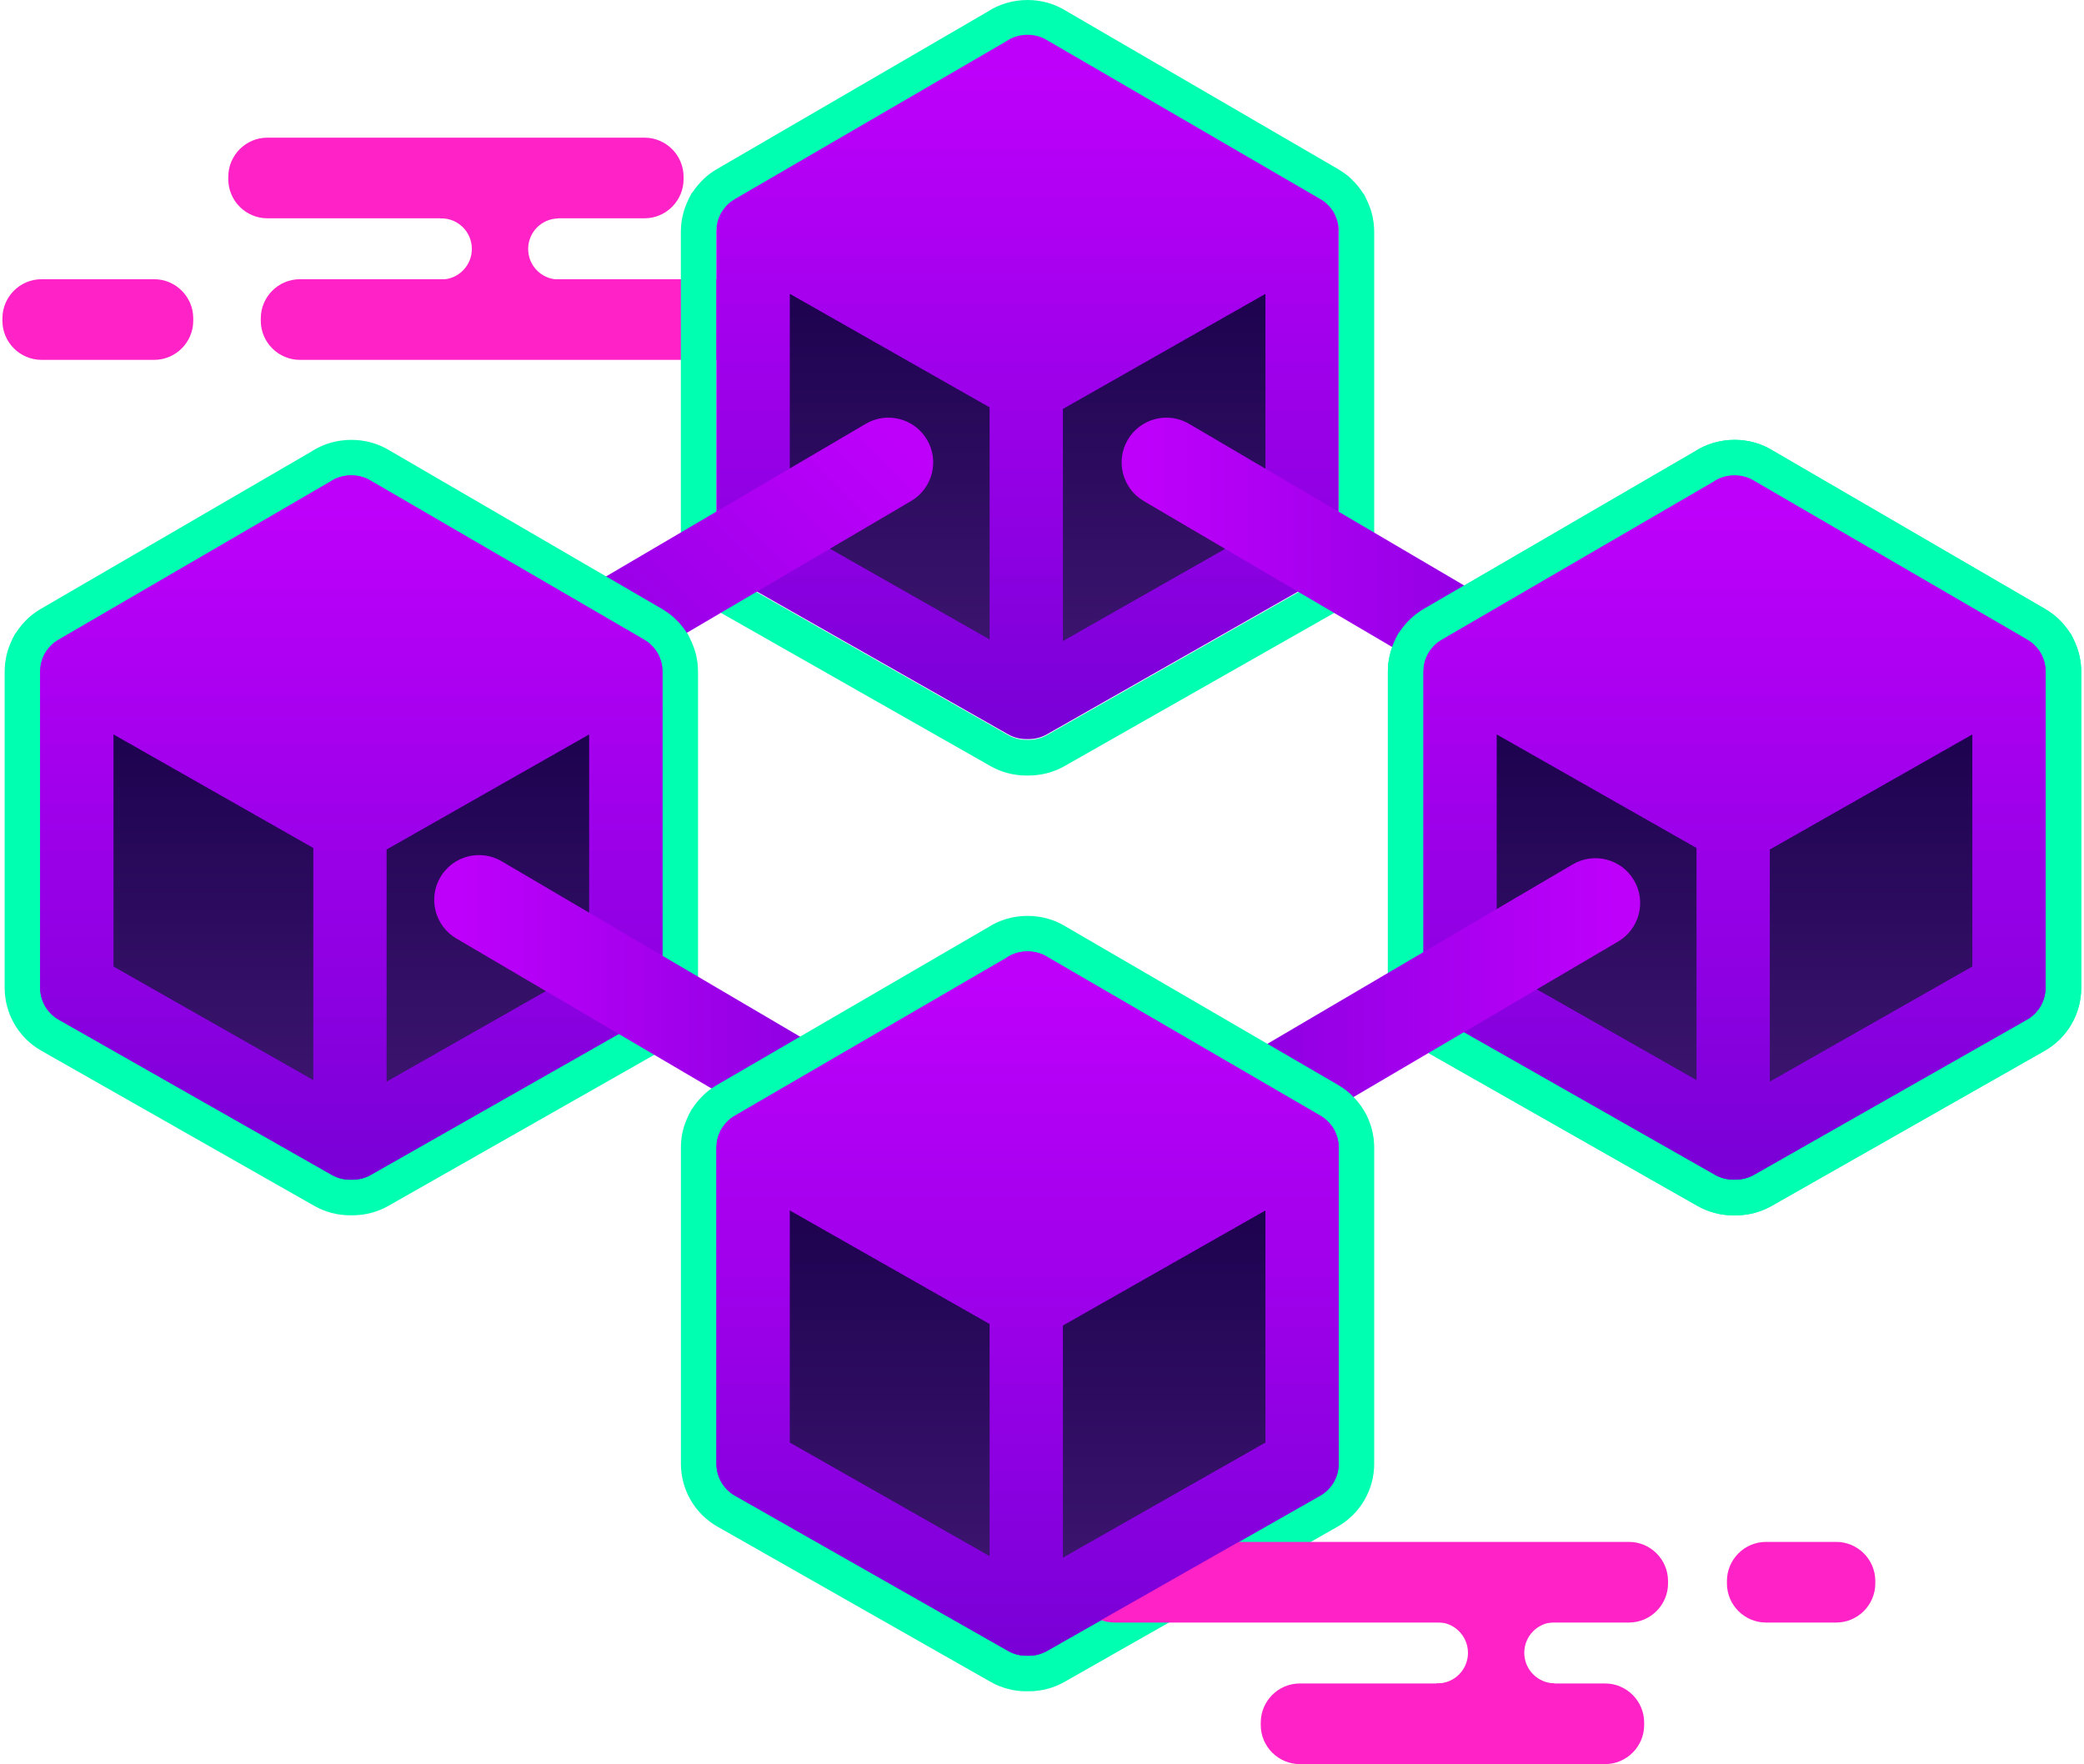 <svg width="352" height="298" viewBox="0 0 352 298" fill="none" xmlns="http://www.w3.org/2000/svg">
<path d="M50.651 47.16H168.811C172.441 47.16 175.411 50.13 175.411 53.76V54.18C175.411 57.81 172.441 60.78 168.811 60.78H50.651C47.021 60.78 44.051 57.81 44.051 54.18V53.76C44.051 50.13 47.021 47.16 50.651 47.16Z" fill="#FF22C6"/>
<path d="M173.55 6C174.72 6 175.89 6.3 176.85 6.91L223.03 33.76C223.23 33.88 223.41 34.01 223.6 34.14C223.63 34.17 223.67 34.19 223.71 34.21C223.99 34.43 224.24 34.67 224.48 34.93C224.54 35 224.61 35.07 224.67 35.15C224.9 35.43 225.12 35.72 225.3 36.04L225.31 36.05C225.32 36.07 225.32 36.08 225.33 36.1C225.5 36.41 225.64 36.73 225.75 37.06C225.78 37.15 225.81 37.23 225.84 37.32C225.94 37.65 226.02 37.99 226.06 38.34C226.07 38.41 226.07 38.47 226.07 38.54C226.09 38.73 226.11 38.92 226.11 39.11V92.55C226.11 94.78 224.91 96.83 222.98 97.93L176.85 124.15C175.92 124.68 174.86 124.96 173.79 124.96H173.33C172.26 124.96 171.2 124.68 170.27 124.15L124.14 97.93C122.2 96.83 121.01 94.77 121.01 92.55V39.11C121.01 38.92 121.03 38.73 121.05 38.54C121.06 38.47 121.05 38.41 121.06 38.34C121.1 37.99 121.18 37.65 121.28 37.32C121.31 37.23 121.34 37.15 121.37 37.06C121.49 36.73 121.63 36.4 121.8 36.1C121.81 36.09 121.81 36.07 121.82 36.06C121.82 36.06 121.82 36.05 121.83 36.05C122.01 35.73 122.23 35.44 122.47 35.15C122.53 35.08 122.59 35.01 122.66 34.94C122.9 34.68 123.15 34.44 123.43 34.22C123.46 34.19 123.5 34.17 123.54 34.15C123.72 34.01 123.91 33.88 124.11 33.77L170.02 7.08C171 6.35 172.28 6 173.55 6ZM173.55 0C171.13 0 168.74 0.7 166.8 1.98L121.07 28.57C120.67 28.8 120.34 29.03 120.08 29.22C119.97 29.3 119.86 29.38 119.75 29.46C119.22 29.87 118.72 30.33 118.22 30.88C118.08 31.03 117.96 31.17 117.83 31.33C117.51 31.71 117.22 32.1 116.96 32.49L116.78 32.7L116.48 33.29L116.32 33.59L116.3 33.65C116.08 34.1 115.88 34.57 115.7 35.08C115.63 35.27 115.58 35.43 115.53 35.58C115.32 36.28 115.18 36.94 115.09 37.61C115.07 37.78 115.05 37.94 115.05 38.11C115.03 38.36 115 38.71 115 39.13V92.57C115 96.94 117.36 101.01 121.17 103.17L167.3 129.39C169.13 130.43 171.21 130.98 173.32 130.98H173.78C175.89 130.98 177.97 130.43 179.81 129.39L225.94 103.18C229.74 101.02 232.11 96.96 232.11 92.58V39.14C232.11 38.72 232.08 38.36 232.06 38.12C232.05 37.96 232.04 37.8 232.02 37.63C231.93 36.95 231.79 36.29 231.58 35.6C231.53 35.45 231.48 35.27 231.41 35.1C231.2 34.49 230.96 33.95 230.69 33.43C230.68 33.41 230.67 33.38 230.66 33.36L230.41 32.85L230.24 32.64C229.96 32.2 229.64 31.76 229.27 31.32C229.16 31.18 229.04 31.05 228.92 30.91C228.4 30.35 227.91 29.89 227.39 29.49C227.27 29.4 227.16 29.32 227.04 29.24C226.77 29.04 226.44 28.82 226.06 28.59L179.96 1.78C178.06 0.61 175.85 0 173.55 0Z" fill="#00FFB1"/>
<path d="M7.01 47.16H26.04C29.67 47.16 32.64 50.13 32.64 53.76V54.18C32.64 57.81 29.67 60.78 26.04 60.78H7.01C3.38 60.78 0.41 57.81 0.41 54.18V53.76C0.41 50.13 3.38 47.16 7.01 47.16Z" fill="#FF22C6"/>
<path d="M45.16 23.25H108.86C112.49 23.25 115.46 26.22 115.46 29.85V30.27C115.46 33.9 112.49 36.87 108.86 36.87H45.16C41.53 36.87 38.56 33.9 38.56 30.27V29.85C38.56 26.22 41.53 23.25 45.16 23.25Z" fill="#FF22C6"/>
<path d="M79.699 42.041C79.699 44.891 77.389 47.211 74.529 47.211C74.479 47.211 74.419 47.201 74.369 47.201V48.511H94.279V47.211C91.469 47.161 89.209 44.871 89.209 42.051C89.209 39.231 91.469 36.941 94.279 36.891V34.221H74.369V36.891C74.419 36.891 74.479 36.881 74.529 36.881C77.389 36.871 79.699 39.181 79.699 42.041Z" fill="#FF22C6"/>
<path d="M131.02 45.571V92.411L172.2 117.881L219.03 89.581V41.971L131.02 45.571Z" fill="url(#paint0_linear_727_349)"/>
<path d="M226.08 38.421C226.07 38.351 226.08 38.291 226.07 38.221C226.03 37.871 225.95 37.531 225.85 37.201C225.82 37.111 225.79 37.031 225.76 36.941C225.64 36.611 225.51 36.291 225.34 35.981C225.33 35.961 225.33 35.951 225.32 35.931L225.31 35.921C225.13 35.601 224.91 35.311 224.68 35.031C224.62 34.961 224.56 34.881 224.49 34.811C224.25 34.551 224 34.311 223.72 34.091C223.69 34.061 223.65 34.041 223.61 34.021C223.43 33.881 223.24 33.751 223.04 33.641L176.86 6.791C174.84 5.521 171.95 5.581 170 6.951L124.09 33.641C123.89 33.761 123.7 33.891 123.52 34.021C123.49 34.051 123.45 34.071 123.41 34.091C123.13 34.311 122.88 34.551 122.64 34.811C122.58 34.881 122.52 34.951 122.46 35.021C122.22 35.301 122.01 35.601 121.82 35.921C121.82 35.921 121.82 35.931 121.81 35.931C121.8 35.941 121.8 35.961 121.79 35.971C121.62 36.281 121.48 36.601 121.36 36.931C121.33 37.021 121.3 37.101 121.27 37.191C121.17 37.521 121.09 37.861 121.05 38.211C121.04 38.281 121.04 38.341 121.04 38.411C121.02 38.601 121 38.791 121 38.981V92.421C121 94.651 122.2 96.701 124.13 97.801L170.26 124.021C171.19 124.551 172.25 124.831 173.32 124.831H173.78C174.85 124.831 175.91 124.551 176.84 124.021L222.97 97.801C224.91 96.701 226.1 94.641 226.1 92.421V38.981C226.12 38.801 226.1 38.611 226.08 38.421ZM133.4 49.621L167.15 68.801V108.001L133.4 88.821V49.621ZM179.53 108.271V69.071L213.74 49.631V88.831L179.53 108.271Z" fill="url(#paint1_linear_727_349)"/>
<path d="M274.53 131.219C273.23 131.219 271.91 130.879 270.71 130.179L193.18 84.619C189.58 82.499 188.38 77.869 190.49 74.269C192.61 70.669 197.24 69.469 200.84 71.579L278.37 117.139C281.97 119.259 283.17 123.889 281.06 127.489C279.65 129.879 277.12 131.219 274.53 131.219Z" fill="url(#paint2_linear_727_349)"/>
<path d="M72.53 131.219C69.94 131.219 67.41 129.889 66.01 127.489C63.89 123.889 65.1 119.259 68.7 117.139L146.23 71.579C149.83 69.469 154.46 70.669 156.58 74.269C158.7 77.869 157.49 82.499 153.89 84.619L76.36 130.179C75.15 130.879 73.83 131.219 72.53 131.219Z" fill="url(#paint3_linear_727_349)"/>
<path d="M59.111 202.24C57.521 202.24 55.951 201.82 54.571 201.04L8.441 174.82C5.571 173.19 3.791 170.13 3.791 166.83V113.39C3.791 113.13 3.811 112.86 3.831 112.6C3.841 112.48 3.841 112.36 3.861 112.25C3.921 111.75 4.031 111.25 4.191 110.72C4.231 110.6 4.271 110.49 4.311 110.37C4.481 109.9 4.651 109.49 4.851 109.11L4.871 109.06L5.081 108.66L5.141 108.59C5.371 108.23 5.631 107.86 5.941 107.49C6.021 107.39 6.111 107.29 6.211 107.18C6.601 106.75 6.971 106.41 7.361 106.11L7.471 106.02L7.581 105.95C7.831 105.77 8.091 105.59 8.361 105.43L54.171 78.79C55.641 77.8 57.461 77.26 59.331 77.26C61.091 77.26 62.771 77.72 64.181 78.6L110.311 105.43C110.581 105.59 110.841 105.76 111.091 105.94C111.171 105.99 111.241 106.04 111.321 106.1C111.701 106.4 112.081 106.74 112.461 107.16C112.561 107.27 112.651 107.38 112.741 107.48C113.051 107.85 113.321 108.22 113.541 108.58L113.791 108.99L113.831 109.08C114.021 109.44 114.201 109.85 114.361 110.31C114.411 110.46 114.451 110.58 114.491 110.7C114.651 111.23 114.761 111.72 114.821 112.22C114.841 112.34 114.841 112.46 114.851 112.58C114.881 112.84 114.901 113.1 114.901 113.37V166.81C114.901 170.11 113.121 173.17 110.251 174.8L64.121 201.02C62.741 201.81 61.171 202.22 59.581 202.22H59.111V202.24ZM68.301 177.52L96.511 161.49V129.19L68.301 145.22V177.52ZM49.921 177.26V144.96L22.171 129.19V161.49L49.921 177.26Z" fill="url(#paint4_linear_727_349)"/>
<path d="M59.339 80.289C60.509 80.289 61.679 80.589 62.639 81.199L108.819 108.049C109.019 108.169 109.199 108.299 109.389 108.429C109.419 108.459 109.459 108.479 109.499 108.499C109.779 108.719 110.029 108.959 110.269 109.219C110.329 109.289 110.399 109.359 110.459 109.439C110.689 109.719 110.909 110.009 111.089 110.329L111.099 110.339C111.109 110.359 111.109 110.369 111.119 110.389C111.289 110.699 111.429 111.019 111.539 111.349C111.569 111.439 111.599 111.519 111.629 111.609C111.729 111.939 111.809 112.279 111.849 112.629C111.859 112.699 111.859 112.759 111.859 112.829C111.879 113.019 111.899 113.209 111.899 113.399V166.839C111.899 169.069 110.699 171.119 108.769 172.219L62.639 198.439C61.709 198.969 60.649 199.249 59.579 199.249H59.119C58.049 199.249 56.989 198.969 56.059 198.439L9.929 172.219C7.989 171.119 6.799 169.059 6.799 166.839V113.399C6.799 113.209 6.819 113.019 6.839 112.829C6.849 112.759 6.839 112.699 6.849 112.629C6.889 112.279 6.969 111.939 7.069 111.609C7.099 111.519 7.129 111.439 7.159 111.349C7.279 111.019 7.419 110.689 7.589 110.389C7.599 110.379 7.599 110.359 7.609 110.349C7.609 110.349 7.609 110.339 7.619 110.339C7.799 110.019 8.019 109.729 8.259 109.439C8.319 109.369 8.379 109.299 8.449 109.229C8.689 108.969 8.939 108.729 9.219 108.509C9.249 108.479 9.289 108.459 9.329 108.439C9.509 108.299 9.699 108.169 9.899 108.059L55.779 81.349C56.789 80.639 58.059 80.289 59.339 80.289ZM52.919 182.419V143.219L19.169 124.039V163.239L52.919 182.419ZM65.299 182.679L99.509 163.239V124.039L65.299 143.479V182.679ZM59.339 74.289C56.919 74.289 54.529 74.989 52.589 76.269L6.859 102.859C6.459 103.089 6.129 103.319 5.869 103.509C5.759 103.589 5.649 103.669 5.539 103.749C5.009 104.159 4.509 104.619 4.009 105.169C3.869 105.319 3.749 105.459 3.619 105.619C3.279 106.029 2.969 106.449 2.689 106.879L2.529 107.079L2.309 107.509L2.139 107.799L2.089 107.929C1.869 108.379 1.669 108.849 1.489 109.359C1.419 109.549 1.369 109.709 1.319 109.859C1.109 110.559 0.969 111.219 0.879 111.889C0.859 112.059 0.839 112.219 0.839 112.389C0.819 112.639 0.789 112.989 0.789 113.409V166.849C0.789 171.219 3.149 175.289 6.959 177.449L53.089 203.669C54.919 204.709 56.999 205.259 59.109 205.259H59.569C61.679 205.259 63.759 204.709 65.599 203.669L111.729 177.459C115.529 175.299 117.899 171.239 117.899 166.859V113.419C117.899 112.999 117.869 112.639 117.849 112.399C117.839 112.239 117.829 112.079 117.809 111.909C117.719 111.229 117.579 110.569 117.369 109.879C117.319 109.729 117.269 109.549 117.199 109.379C116.989 108.769 116.749 108.229 116.479 107.709C116.469 107.689 116.459 107.659 116.449 107.639L116.169 107.069L115.989 106.849C115.719 106.429 115.409 106.019 115.069 105.599C114.959 105.459 114.839 105.329 114.719 105.189C114.199 104.629 113.709 104.169 113.189 103.769C113.069 103.679 112.959 103.599 112.839 103.519C112.569 103.319 112.239 103.099 111.859 102.869L65.759 76.059C63.849 74.899 61.639 74.289 59.339 74.289ZM25.169 159.749V134.349L46.919 146.709V172.109L25.169 159.749ZM71.299 146.969L93.509 134.349V159.749L71.299 172.369V146.969Z" fill="#00FFB1"/>
<path d="M292.74 202.24C291.15 202.24 289.58 201.82 288.2 201.04L242.07 174.82C239.2 173.19 237.42 170.13 237.42 166.83V113.39C237.42 113.13 237.44 112.86 237.46 112.6C237.47 112.48 237.47 112.36 237.49 112.25C237.55 111.75 237.66 111.25 237.82 110.72C237.86 110.6 237.9 110.49 237.94 110.37C238.11 109.89 238.28 109.49 238.48 109.11L238.5 109.06L238.71 108.66L238.77 108.59C239 108.23 239.26 107.86 239.57 107.49C239.65 107.39 239.74 107.29 239.84 107.18C240.23 106.76 240.6 106.41 240.99 106.11L241.1 106.02L241.21 105.95C241.46 105.77 241.72 105.59 241.99 105.43L287.8 78.79C289.27 77.8 291.09 77.26 292.96 77.26C294.72 77.26 296.4 77.72 297.81 78.6L343.94 105.43C344.21 105.59 344.47 105.76 344.72 105.94C344.8 105.99 344.87 106.04 344.95 106.1C345.33 106.4 345.71 106.74 346.09 107.16C346.19 107.27 346.28 107.38 346.37 107.48C346.68 107.85 346.95 108.22 347.17 108.58L347.42 108.99L347.46 109.08C347.65 109.44 347.83 109.85 347.99 110.31C348.04 110.46 348.08 110.58 348.12 110.7C348.28 111.23 348.39 111.72 348.45 112.22C348.47 112.34 348.47 112.46 348.48 112.58C348.51 112.84 348.53 113.1 348.53 113.37V166.81C348.53 170.11 346.75 173.17 343.88 174.8L297.75 201.02C296.37 201.81 294.8 202.22 293.21 202.22H292.74V202.24ZM301.93 177.52L330.14 161.49V129.19L301.93 145.22V177.52ZM283.55 177.26V144.96L255.8 129.19V161.49L283.55 177.26Z" fill="url(#paint5_linear_727_349)"/>
<path d="M292.97 80.289C294.14 80.289 295.31 80.589 296.27 81.199L342.45 108.049C342.65 108.169 342.83 108.299 343.02 108.429C343.05 108.459 343.09 108.479 343.13 108.499C343.41 108.719 343.66 108.959 343.9 109.219C343.96 109.289 344.03 109.359 344.09 109.439C344.32 109.719 344.54 110.009 344.72 110.329L344.73 110.339C344.74 110.359 344.74 110.369 344.75 110.389C344.92 110.699 345.06 111.019 345.17 111.349C345.2 111.439 345.23 111.519 345.26 111.609C345.36 111.939 345.44 112.279 345.48 112.629C345.49 112.699 345.49 112.759 345.49 112.829C345.51 113.019 345.53 113.209 345.53 113.399V166.839C345.53 169.069 344.33 171.119 342.4 172.219L296.27 198.439C295.34 198.969 294.28 199.249 293.21 199.249H292.75C291.68 199.249 290.62 198.969 289.69 198.439L243.56 172.219C241.62 171.119 240.43 169.059 240.43 166.839V113.399C240.43 113.209 240.45 113.019 240.47 112.829C240.48 112.759 240.47 112.699 240.48 112.629C240.52 112.279 240.6 111.939 240.7 111.609C240.73 111.519 240.76 111.439 240.79 111.349C240.91 111.019 241.05 110.689 241.22 110.389C241.23 110.379 241.23 110.359 241.24 110.349C241.24 110.349 241.24 110.339 241.25 110.339C241.43 110.019 241.65 109.729 241.89 109.439C241.95 109.369 242.01 109.299 242.08 109.229C242.32 108.969 242.57 108.729 242.85 108.509C242.88 108.479 242.92 108.459 242.96 108.439C243.14 108.299 243.33 108.169 243.53 108.059L289.44 81.369C290.42 80.639 291.7 80.289 292.97 80.289ZM286.55 182.419V143.219L252.8 124.039V163.239L286.55 182.419ZM298.93 182.679L333.14 163.239V124.039L298.93 143.479V182.679ZM292.97 74.289C290.55 74.289 288.16 74.989 286.22 76.269L240.49 102.859C240.09 103.089 239.76 103.319 239.5 103.509C239.39 103.589 239.28 103.669 239.17 103.749C238.64 104.159 238.14 104.619 237.64 105.169C237.5 105.319 237.38 105.459 237.25 105.619C236.93 105.999 236.64 106.389 236.38 106.779L236.2 106.989L235.9 107.579L235.74 107.879L235.72 107.939C235.5 108.389 235.3 108.859 235.12 109.369C235.05 109.559 235 109.719 234.95 109.869C234.74 110.569 234.6 111.229 234.51 111.899C234.49 112.069 234.47 112.229 234.47 112.399C234.45 112.649 234.42 112.999 234.42 113.419V166.859C234.42 171.229 236.78 175.299 240.59 177.459L286.72 203.679C288.55 204.719 290.63 205.269 292.74 205.269H293.2C295.31 205.269 297.39 204.719 299.23 203.679L345.36 177.469C349.16 175.309 351.53 171.249 351.53 166.869V113.429C351.53 113.009 351.5 112.649 351.48 112.409C351.47 112.249 351.46 112.089 351.44 111.919C351.35 111.239 351.21 110.579 351 109.889C350.95 109.739 350.9 109.559 350.83 109.389C350.62 108.779 350.38 108.239 350.11 107.719C350.1 107.699 350.09 107.669 350.08 107.649L349.83 107.139L349.66 106.929C349.38 106.489 349.06 106.049 348.69 105.609C348.58 105.469 348.46 105.339 348.34 105.199C347.82 104.639 347.33 104.179 346.81 103.779C346.69 103.689 346.58 103.609 346.46 103.529C346.19 103.329 345.86 103.109 345.48 102.879L299.38 76.069C297.48 74.899 295.27 74.289 292.97 74.289ZM258.8 159.749V134.349L280.55 146.709V172.109L258.8 159.749ZM304.93 146.969L327.14 134.349V159.749L304.93 172.369V146.969Z" fill="#00FFB1"/>
<path d="M292.97 80.289C294.14 80.289 295.31 80.589 296.27 81.199L342.45 108.049C342.65 108.169 342.83 108.299 343.02 108.429C343.05 108.459 343.09 108.479 343.13 108.499C343.41 108.719 343.66 108.959 343.9 109.219C343.96 109.289 344.03 109.359 344.09 109.439C344.32 109.719 344.54 110.009 344.72 110.329L344.73 110.339C344.74 110.359 344.74 110.369 344.75 110.389C344.92 110.699 345.06 111.019 345.17 111.349C345.2 111.439 345.23 111.519 345.26 111.609C345.36 111.939 345.44 112.279 345.48 112.629C345.49 112.699 345.49 112.759 345.49 112.829C345.51 113.019 345.53 113.209 345.53 113.399V166.839C345.53 169.069 344.33 171.119 342.4 172.219L296.27 198.439C295.34 198.969 294.28 199.249 293.21 199.249H292.75C291.68 199.249 290.62 198.969 289.69 198.439L243.56 172.219C241.62 171.119 240.43 169.059 240.43 166.839V113.399C240.43 113.209 240.45 113.019 240.47 112.829C240.48 112.759 240.47 112.699 240.48 112.629C240.52 112.279 240.6 111.939 240.7 111.609C240.73 111.519 240.76 111.439 240.79 111.349C240.91 111.019 241.05 110.689 241.22 110.389C241.23 110.379 241.23 110.359 241.24 110.349C241.24 110.349 241.24 110.339 241.25 110.339C241.43 110.019 241.65 109.729 241.89 109.439C241.95 109.369 242.01 109.299 242.08 109.229C242.32 108.969 242.57 108.729 242.85 108.509C242.88 108.479 242.92 108.459 242.96 108.439C243.14 108.299 243.33 108.169 243.53 108.059L289.44 81.369C290.42 80.639 291.7 80.289 292.97 80.289ZM286.55 182.419V143.219L252.8 124.039V163.239L286.55 182.419ZM298.93 182.679L333.14 163.239V124.039L298.93 143.479V182.679ZM292.97 74.289C290.55 74.289 288.16 74.989 286.22 76.269L240.49 102.859C240.09 103.089 239.76 103.319 239.5 103.509C239.39 103.589 239.28 103.669 239.17 103.749C238.64 104.159 238.14 104.619 237.64 105.169C237.5 105.319 237.38 105.459 237.25 105.619C236.93 105.999 236.64 106.389 236.38 106.779L236.2 106.989L235.9 107.579L235.74 107.879L235.72 107.939C235.5 108.389 235.3 108.859 235.12 109.369C235.05 109.559 235 109.719 234.95 109.869C234.74 110.569 234.6 111.229 234.51 111.899C234.49 112.069 234.47 112.229 234.47 112.399C234.45 112.649 234.42 112.999 234.42 113.419V166.859C234.42 171.229 236.78 175.299 240.59 177.459L286.72 203.679C288.55 204.719 290.63 205.269 292.74 205.269H293.2C295.31 205.269 297.39 204.719 299.23 203.679L345.36 177.469C349.16 175.309 351.53 171.249 351.53 166.869V113.429C351.53 113.009 351.5 112.649 351.48 112.409C351.47 112.249 351.46 112.089 351.44 111.919C351.35 111.239 351.21 110.579 351 109.889C350.95 109.739 350.9 109.559 350.83 109.389C350.62 108.779 350.38 108.239 350.11 107.719C350.1 107.699 350.09 107.669 350.08 107.649L349.83 107.139L349.66 106.929C349.38 106.489 349.06 106.049 348.69 105.609C348.58 105.469 348.46 105.339 348.34 105.199C347.82 104.639 347.33 104.179 346.81 103.779C346.69 103.689 346.58 103.609 346.46 103.529C346.19 103.329 345.86 103.109 345.48 102.879L299.38 76.069C297.48 74.899 295.27 74.289 292.97 74.289ZM258.8 159.749V134.349L280.55 146.709V172.109L258.8 159.749ZM304.93 146.969L327.14 134.349V159.749L304.93 172.369V146.969Z" fill="#00FFB1"/>
<path d="M250.43 119.991V166.821L291.6 192.301L338.44 163.991V116.381L250.43 119.991Z" fill="url(#paint6_linear_727_349)"/>
<path d="M345.49 112.831C345.48 112.761 345.49 112.701 345.48 112.631C345.44 112.281 345.36 111.941 345.26 111.611C345.23 111.521 345.2 111.441 345.17 111.351C345.05 111.021 344.92 110.701 344.75 110.391C344.74 110.371 344.74 110.361 344.73 110.341L344.72 110.331C344.54 110.011 344.32 109.721 344.09 109.441C344.03 109.371 343.97 109.291 343.9 109.221C343.66 108.961 343.41 108.721 343.13 108.501C343.1 108.471 343.06 108.451 343.02 108.431C342.84 108.291 342.65 108.161 342.45 108.051L296.27 81.201C294.25 79.931 291.36 79.991 289.41 81.361L243.5 108.051C243.3 108.171 243.11 108.301 242.93 108.431C242.9 108.461 242.86 108.481 242.82 108.501C242.54 108.721 242.29 108.961 242.05 109.221C241.99 109.291 241.93 109.361 241.87 109.431C241.63 109.711 241.42 110.011 241.23 110.331C241.23 110.331 241.23 110.341 241.22 110.341C241.21 110.351 241.21 110.371 241.2 110.381C241.03 110.691 240.89 111.011 240.77 111.341C240.74 111.431 240.71 111.511 240.68 111.601C240.58 111.931 240.5 112.271 240.46 112.621C240.45 112.691 240.45 112.751 240.45 112.821C240.43 113.011 240.41 113.201 240.41 113.391V166.831C240.41 169.061 241.61 171.111 243.54 172.211L289.67 198.431C290.6 198.961 291.66 199.241 292.73 199.241H293.19C294.26 199.241 295.32 198.961 296.25 198.431L342.38 172.211C344.32 171.111 345.51 169.051 345.51 166.831V113.391C345.52 113.211 345.5 113.021 345.49 112.831ZM252.8 124.041L286.55 143.221V182.421L252.8 163.241V124.041ZM298.93 182.681V143.481L333.14 124.041V163.241L298.93 182.681Z" fill="url(#paint7_linear_727_349)"/>
<path d="M16.801 119.991V166.821L57.971 192.301L104.801 163.991V116.381L16.801 119.991Z" fill="url(#paint8_linear_727_349)"/>
<path d="M111.85 112.831C111.84 112.761 111.85 112.701 111.84 112.631C111.8 112.281 111.72 111.941 111.62 111.611C111.59 111.521 111.56 111.441 111.53 111.351C111.41 111.021 111.28 110.701 111.11 110.391C111.1 110.371 111.1 110.361 111.09 110.341L111.08 110.331C110.9 110.011 110.68 109.721 110.45 109.441C110.39 109.371 110.33 109.291 110.26 109.221C110.02 108.961 109.77 108.721 109.49 108.501C109.46 108.471 109.42 108.451 109.38 108.431C109.2 108.291 109.01 108.161 108.81 108.051L62.63 81.201C60.609 79.931 57.719 79.991 55.77 81.361L9.86 108.051C9.66 108.171 9.47 108.301 9.29 108.431C9.26 108.461 9.22 108.481 9.18 108.501C8.9 108.721 8.65 108.961 8.41 109.221C8.35 109.291 8.29 109.361 8.23 109.431C7.99 109.711 7.78 110.011 7.59 110.331C7.59 110.331 7.59 110.341 7.58 110.341C7.57 110.351 7.57 110.371 7.56 110.381C7.39 110.691 7.25 111.011 7.13 111.341C7.1 111.431 7.07 111.511 7.04 111.601C6.94 111.931 6.86 112.271 6.82 112.621C6.81 112.691 6.81 112.751 6.81 112.821C6.79 113.011 6.77 113.201 6.77 113.391V166.831C6.77 169.061 7.97 171.111 9.9 172.211L56.029 198.431C56.959 198.961 58.02 199.241 59.09 199.241H59.55C60.62 199.241 61.679 198.961 62.609 198.431L108.74 172.211C110.68 171.111 111.87 169.051 111.87 166.831V113.391C111.89 113.211 111.87 113.021 111.85 112.831ZM19.169 124.041L52.919 143.221V182.421L19.169 163.241V124.041ZM65.299 182.681V143.481L99.51 124.041V163.241L65.299 182.681Z" fill="url(#paint9_linear_727_349)"/>
<path d="M158.42 205.11C157.12 205.11 155.8 204.77 154.6 204.07L77.07 158.5C73.47 156.38 72.27 151.75 74.38 148.15C76.5 144.55 81.13 143.35 84.73 145.46L162.26 191.03C165.86 193.15 167.06 197.78 164.95 201.38C163.53 203.77 161.01 205.11 158.42 205.11Z" fill="url(#paint10_linear_727_349)"/>
<path d="M191.94 205.63C189.35 205.63 186.82 204.3 185.42 201.9C183.3 198.3 184.51 193.67 188.11 191.55L265.64 145.99C269.24 143.87 273.87 145.08 275.99 148.68C278.11 152.28 276.9 156.91 273.3 159.03L195.77 204.59C194.56 205.3 193.24 205.63 191.94 205.63Z" fill="url(#paint11_linear_727_349)"/>
<path d="M173.34 282.65C171.75 282.65 170.18 282.23 168.8 281.45L122.67 255.23C119.8 253.6 118.02 250.54 118.02 247.24V193.8C118.02 193.53 118.04 193.27 118.06 193.01C118.07 192.89 118.07 192.77 118.09 192.66C118.15 192.16 118.26 191.66 118.42 191.13C118.46 191.01 118.5 190.9 118.54 190.78C118.71 190.3 118.88 189.9 119.08 189.52L119.1 189.47L119.31 189.07L119.37 189C119.6 188.64 119.86 188.27 120.17 187.9C120.25 187.8 120.34 187.7 120.44 187.59C120.83 187.17 121.2 186.82 121.59 186.52L121.7 186.43L121.81 186.36C122.06 186.18 122.32 186 122.59 185.84L168.4 159.2C169.87 158.21 171.69 157.67 173.56 157.67C175.32 157.67 177 158.13 178.41 159.01L224.54 185.84C224.81 186 225.07 186.17 225.32 186.35C225.4 186.4 225.47 186.45 225.54 186.51C225.93 186.81 226.3 187.16 226.68 187.57C226.78 187.68 226.87 187.79 226.96 187.89C227.27 188.26 227.54 188.63 227.76 188.99L228.01 189.4L228.05 189.49C228.24 189.85 228.42 190.26 228.58 190.72C228.63 190.87 228.67 190.99 228.71 191.11C228.87 191.64 228.98 192.13 229.04 192.63C229.06 192.75 229.06 192.87 229.07 192.99C229.1 193.25 229.12 193.51 229.12 193.78V247.22C229.12 250.52 227.34 253.58 224.47 255.21L178.34 281.43C176.96 282.22 175.39 282.63 173.8 282.63H173.34V282.65ZM182.53 257.93L210.74 241.9V209.6L182.53 225.63V257.93ZM164.15 257.66V225.36L136.4 209.59V241.89L164.15 257.66Z" fill="url(#paint12_linear_727_349)"/>
<path d="M173.56 160.689C174.73 160.689 175.89 160.989 176.86 161.599L223.04 188.449C223.24 188.569 223.43 188.699 223.61 188.829C223.64 188.859 223.68 188.879 223.72 188.899C224 189.119 224.25 189.359 224.49 189.619C224.55 189.689 224.62 189.759 224.68 189.839C224.91 190.119 225.13 190.409 225.31 190.729L225.32 190.739C225.33 190.759 225.33 190.769 225.34 190.789C225.51 191.099 225.65 191.419 225.76 191.749C225.79 191.839 225.82 191.919 225.85 192.009C225.95 192.339 226.03 192.679 226.07 193.029C226.08 193.099 226.08 193.159 226.08 193.229C226.1 193.419 226.12 193.609 226.12 193.799V247.239C226.12 249.469 224.92 251.519 222.99 252.619L176.86 278.839C175.93 279.369 174.87 279.649 173.8 279.649H173.34C172.27 279.649 171.21 279.369 170.28 278.839L124.15 252.619C122.21 251.519 121.02 249.459 121.02 247.239V193.799C121.02 193.609 121.04 193.419 121.06 193.229C121.07 193.159 121.07 193.099 121.07 193.029C121.11 192.679 121.19 192.339 121.29 192.009C121.32 191.919 121.35 191.839 121.38 191.749C121.5 191.419 121.63 191.089 121.81 190.789C121.82 190.779 121.82 190.759 121.83 190.749C121.83 190.749 121.83 190.739 121.84 190.739C122.02 190.419 122.24 190.129 122.48 189.839C122.54 189.769 122.6 189.699 122.66 189.629C122.9 189.369 123.15 189.129 123.43 188.909C123.46 188.879 123.5 188.859 123.54 188.839C123.72 188.699 123.91 188.569 124.11 188.459L170.02 161.769C171.02 161.049 172.29 160.689 173.56 160.689ZM167.15 262.819V223.619L133.4 204.439V243.639L167.15 262.819ZM179.53 263.079L213.74 243.639V204.439L179.53 223.879V263.079ZM173.56 154.689C171.14 154.689 168.75 155.389 166.81 156.669L121.08 183.259C120.68 183.489 120.35 183.719 120.09 183.909C119.98 183.989 119.86 184.069 119.75 184.149C119.22 184.559 118.73 185.019 118.23 185.559C118.09 185.709 117.96 185.859 117.84 186.009C117.51 186.399 117.21 186.799 116.95 187.219L116.78 187.419L116.54 187.899L116.37 188.189L116.32 188.319C116.1 188.769 115.9 189.249 115.71 189.759C115.64 189.939 115.59 190.099 115.54 190.249C115.33 190.959 115.18 191.619 115.1 192.289C115.08 192.449 115.07 192.609 115.06 192.769C115.04 193.019 115.01 193.369 115.01 193.799V247.239C115.01 251.609 117.37 255.679 121.18 257.839L167.31 284.059C169.14 285.099 171.22 285.649 173.33 285.649H173.79C175.9 285.649 177.98 285.099 179.81 284.059L225.94 257.839C229.74 255.679 232.11 251.619 232.11 247.239V193.799C232.11 193.369 232.08 193.019 232.06 192.779C232.05 192.609 232.04 192.449 232.02 192.289C231.93 191.609 231.79 190.949 231.58 190.259C231.53 190.079 231.47 189.919 231.41 189.749C231.2 189.159 230.97 188.609 230.69 188.099C230.63 187.969 230.56 187.849 230.49 187.729L230.44 187.649L230.41 187.599C230.09 187.059 229.71 186.529 229.26 185.989C229.15 185.859 229.02 185.709 228.89 185.569C228.39 185.029 227.9 184.569 227.38 184.159C227.26 184.069 227.15 183.989 227.03 183.909C226.76 183.719 226.43 183.489 226.04 183.259L179.94 156.449C178.07 155.299 175.86 154.689 173.56 154.689ZM139.4 240.149V214.749L161.15 227.109V252.509L139.4 240.149ZM185.53 227.369L207.74 214.749V240.149L185.53 252.769V227.369Z" fill="#00FFB1"/>
<path d="M188.27 274.04H275.14C278.77 274.04 281.74 271.07 281.74 267.44V267.02C281.74 263.39 278.77 260.42 275.14 260.42H188.27C184.64 260.42 181.67 263.39 181.67 267.02V267.44C181.67 271.07 184.64 274.04 188.27 274.04Z" fill="#FF22C6"/>
<path d="M298.289 274.04H310.149C313.779 274.04 316.749 271.07 316.749 267.44V267.02C316.749 263.39 313.779 260.42 310.149 260.42H298.289C294.659 260.42 291.689 263.39 291.689 267.02V267.44C291.689 271.07 294.659 274.04 298.289 274.04Z" fill="#FF22C6"/>
<path d="M219.549 297.95H271.109C274.739 297.95 277.709 294.98 277.709 291.35V290.93C277.709 287.3 274.739 284.33 271.109 284.33H219.549C215.919 284.33 212.949 287.3 212.949 290.93V291.35C212.949 294.98 215.919 297.95 219.549 297.95Z" fill="#FF22C6"/>
<path d="M247.949 279.159C247.949 276.309 245.639 273.989 242.779 273.989C242.729 273.989 242.669 273.999 242.619 273.999V272.689H262.529V273.989C259.719 274.039 257.459 276.329 257.459 279.149C257.459 281.969 259.719 284.259 262.529 284.309V286.979H242.619V284.309C242.669 284.309 242.729 284.319 242.779 284.319C245.639 284.329 247.949 282.019 247.949 279.159Z" fill="#FF22C6"/>
<path d="M131.02 200.389V247.219L172.2 272.699L219.03 244.389V196.789L131.02 200.389Z" fill="url(#paint13_linear_727_349)"/>
<path d="M226.08 193.229C226.07 193.159 226.08 193.099 226.07 193.029C226.03 192.679 225.95 192.339 225.85 192.009C225.82 191.919 225.79 191.839 225.76 191.749C225.64 191.419 225.51 191.099 225.34 190.789C225.33 190.769 225.33 190.759 225.32 190.739L225.31 190.729C225.13 190.409 224.91 190.119 224.68 189.839C224.62 189.769 224.56 189.689 224.49 189.619C224.25 189.359 224 189.119 223.72 188.899C223.69 188.869 223.65 188.849 223.61 188.829C223.43 188.689 223.24 188.559 223.04 188.449L176.86 161.599C174.84 160.329 171.95 160.389 170 161.759L124.09 188.449C123.89 188.569 123.7 188.699 123.52 188.829C123.49 188.859 123.45 188.879 123.41 188.899C123.13 189.119 122.88 189.359 122.64 189.619C122.58 189.689 122.52 189.759 122.46 189.829C122.22 190.109 122.01 190.409 121.82 190.729C121.82 190.729 121.82 190.739 121.81 190.739C121.8 190.749 121.8 190.769 121.79 190.779C121.62 191.089 121.48 191.409 121.36 191.739C121.33 191.829 121.3 191.909 121.27 191.999C121.17 192.329 121.09 192.669 121.05 193.019C121.04 193.089 121.04 193.149 121.04 193.219C121.02 193.409 121 193.599 121 193.789V247.229C121 249.459 122.2 251.509 124.13 252.609L170.26 278.829C171.19 279.359 172.25 279.639 173.32 279.639H173.78C174.85 279.639 175.91 279.359 176.84 278.829L222.97 252.609C224.91 251.509 226.1 249.449 226.1 247.229V193.789C226.12 193.609 226.1 193.419 226.08 193.229ZM133.4 204.439L167.15 223.619V262.819L133.4 243.639V204.439ZM179.53 263.079V223.879L213.74 204.439V243.639L179.53 263.079Z" fill="url(#paint14_linear_727_349)"/>
<defs>
<linearGradient id="paint0_linear_727_349" x1="175.027" y1="117.884" x2="175.027" y2="41.971" gradientUnits="userSpaceOnUse">
<stop offset="0.013" stop-color="#401772"/>
<stop offset="0.998" stop-color="#19004B"/>
<stop offset="1"/>
</linearGradient>
<linearGradient id="paint1_linear_727_349" x1="173.568" y1="124.832" x2="173.568" y2="5.873" gradientUnits="userSpaceOnUse">
<stop offset="0.005" stop-color="#7900D7"/>
<stop offset="0.956" stop-color="#BE00FB"/>
</linearGradient>
<linearGradient id="paint2_linear_727_349" x1="189.451" y1="100.875" x2="282.098" y2="100.875" gradientUnits="userSpaceOnUse">
<stop offset="0.044" stop-color="#BE00FB"/>
<stop offset="0.995" stop-color="#7900D7"/>
</linearGradient>
<linearGradient id="paint3_linear_727_349" x1="75.167" y1="136.994" x2="147.407" y2="64.755" gradientUnits="userSpaceOnUse">
<stop offset="0.005" stop-color="#7900D7"/>
<stop offset="0.956" stop-color="#BE00FB"/>
</linearGradient>
<linearGradient id="paint4_linear_727_349" x1="59.343" y1="202.244" x2="59.343" y2="77.286" gradientUnits="userSpaceOnUse">
<stop offset="0.005" stop-color="#7900D7"/>
<stop offset="0.956" stop-color="#BE00FB"/>
</linearGradient>
<linearGradient id="paint5_linear_727_349" x1="292.973" y1="202.244" x2="292.973" y2="77.286" gradientUnits="userSpaceOnUse">
<stop offset="0.005" stop-color="#7900D7"/>
<stop offset="0.956" stop-color="#BE00FB"/>
</linearGradient>
<linearGradient id="paint6_linear_727_349" x1="294.432" y1="192.297" x2="294.432" y2="116.385" gradientUnits="userSpaceOnUse">
<stop offset="0.013" stop-color="#401772"/>
<stop offset="0.998" stop-color="#19004B"/>
<stop offset="1"/>
</linearGradient>
<linearGradient id="paint7_linear_727_349" x1="292.973" y1="199.245" x2="292.973" y2="80.287" gradientUnits="userSpaceOnUse">
<stop offset="0.005" stop-color="#7900D7"/>
<stop offset="0.956" stop-color="#BE00FB"/>
</linearGradient>
<linearGradient id="paint8_linear_727_349" x1="60.802" y1="192.297" x2="60.802" y2="116.385" gradientUnits="userSpaceOnUse">
<stop offset="0.013" stop-color="#401772"/>
<stop offset="0.998" stop-color="#19004B"/>
<stop offset="1"/>
</linearGradient>
<linearGradient id="paint9_linear_727_349" x1="59.342" y1="199.245" x2="59.342" y2="80.287" gradientUnits="userSpaceOnUse">
<stop offset="0.005" stop-color="#7900D7"/>
<stop offset="0.956" stop-color="#BE00FB"/>
</linearGradient>
<linearGradient id="paint10_linear_727_349" x1="73.339" y1="174.764" x2="165.986" y2="174.764" gradientUnits="userSpaceOnUse">
<stop offset="0.044" stop-color="#BE00FB"/>
<stop offset="0.995" stop-color="#7900D7"/>
</linearGradient>
<linearGradient id="paint11_linear_727_349" x1="184.369" y1="175.289" x2="277.017" y2="175.289" gradientUnits="userSpaceOnUse">
<stop offset="0.005" stop-color="#7900D7"/>
<stop offset="0.956" stop-color="#BE00FB"/>
</linearGradient>
<linearGradient id="paint12_linear_727_349" x1="173.568" y1="282.647" x2="173.568" y2="157.688" gradientUnits="userSpaceOnUse">
<stop offset="0.005" stop-color="#7900D7"/>
<stop offset="0.956" stop-color="#BE00FB"/>
</linearGradient>
<linearGradient id="paint13_linear_727_349" x1="175.027" y1="272.698" x2="175.027" y2="196.785" gradientUnits="userSpaceOnUse">
<stop offset="0.013" stop-color="#401772"/>
<stop offset="0.998" stop-color="#19004B"/>
<stop offset="1"/>
</linearGradient>
<linearGradient id="paint14_linear_727_349" x1="173.568" y1="279.646" x2="173.568" y2="160.687" gradientUnits="userSpaceOnUse">
<stop offset="0.005" stop-color="#7900D7"/>
<stop offset="0.956" stop-color="#BE00FB"/>
</linearGradient>
</defs>
</svg>
